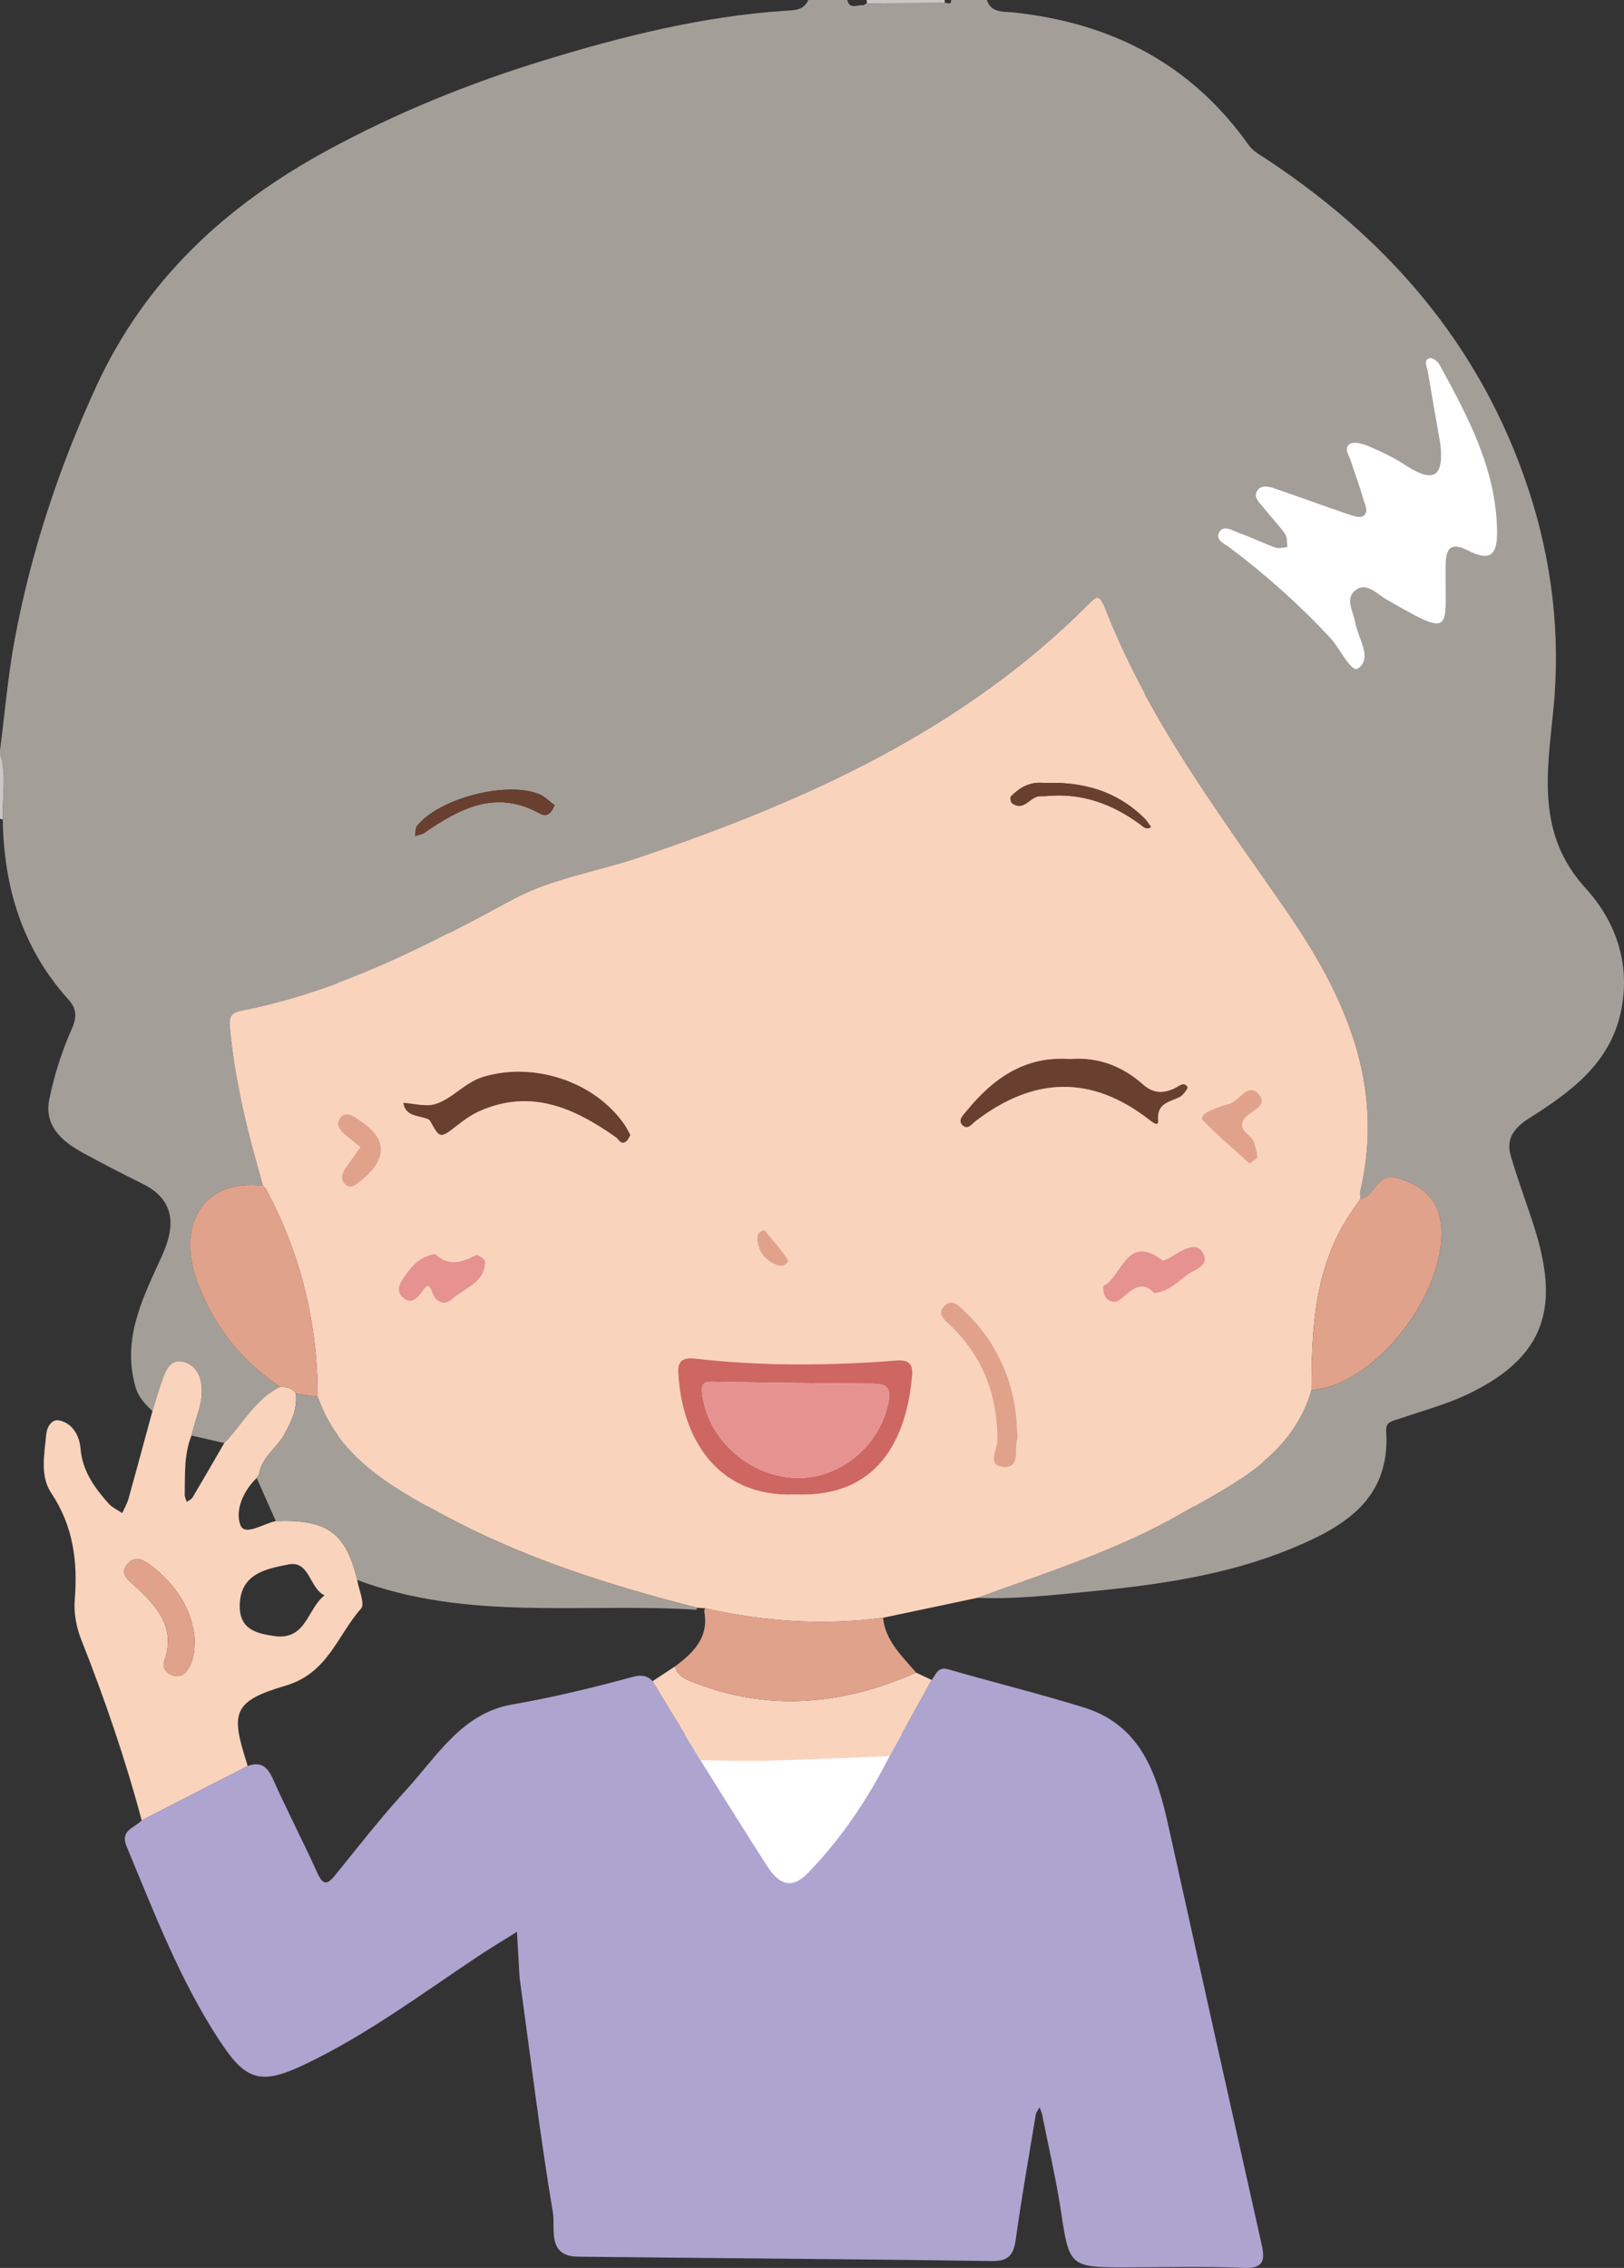   <svg xmlns="http://www.w3.org/2000/svg" viewBox="0 0 160.181 223.67">
   <rect x="0" y="0" width="160.181" height="223.67" fill="#333333" stroke="none"/>
   <g>
    <polygon points="149.541 68.409 108.803 68.409 108.803 27.67 143.576 35.266 150.543 53.04 149.541 68.409" style="fill:#fff;">
    </polygon>
    <rect x="67.526" y="171.017" width="41.276" height="32.249" style="fill:#fff;">
    </rect>
    <rect x="33.359" y="92.01" width="91.23" height="56.531" style="fill:#fff;">
    </rect>
    <path d="m93.816,0h3.522c.413,1.305,1.695,1.129,2.559,1.22,9.663,1.014,17.579,5.052,23.272,13.098.239.337.587.624.938.851,12.526,8.064,21.88,18.71,26.628,33.026,2.345,7.072,3.213,14.408,2.481,21.797-.619,6.245-1.7,12.255,3.177,17.606,2.993,3.285,4.455,7.472,3.497,12.107-1.07,5.173-4.957,7.98-9.05,10.571-1.388.879-2.333,1.958-1.84,3.663.63,2.18,1.416,4.314,2.13,6.47,2.446,7.389,2.255,13.042-6.427,17.125-2.15,1.011-4.484,1.632-6.743,2.406-.61.209-1.296.279-1.236,1.165.463,6.86-4.311,9.562-9.525,11.69-6.37,2.599-13.136,3.527-19.946,4.187-3.612.35-7.213.75-10.85.603,6.81-2.497,13.77-4.662,20.091-8.305,5.241-3.02,10.953-5.632,12.867-12.203,5.837-.303,12.792-8.737,12.82-15.439.013-3.071-1.581-4.643-4.37-5.455-2.03-.591-2.168,1.825-3.62,2.067-.006-.267-.069-.546-.01-.798,2.447-10.482-1.514-19.241-7.269-27.584-6.672-9.672-13.81-19.077-18.066-30.198-.415-1.086-.785-.777-1.408-.15-12.462,12.539-28.061,19.525-44.465,25.062-4.106,1.386-8.571,2.061-12.319,4.087-8.579,4.638-17.151,9.105-26.821,11.003-.859.169-1.264.436-1.163,1.555.484,5.373,1.781,10.559,3.278,15.711-6.125-.714-8.389,4.082-6.573,9.22,1.579,4.469,4.346,7.971,8.238,10.623-2.462,1.219-3.674,3.68-5.492,5.538-1.076-.247-2.153-.495-3.229-.742.35-1.7,1.243-3.293.961-5.12-.172-1.113-.775-1.933-1.825-2.167-1.109-.248-1.594.679-1.918,1.539-.412,1.091-.719,2.222-1.072,3.335-.722-.689-1.383-1.344-1.683-2.411-1.361-4.828.797-8.854,2.669-13.01,1.244-2.761,1.309-5.383-1.963-6.997-1.992-.982-3.967-2.002-5.915-3.069-2.074-1.136-3.821-2.67-3.278-5.288.491-2.367,1.234-4.724,2.216-6.929.558-1.253.444-2.019-.38-2.935-4.532-5.041-6.333-11.082-6.435-17.736C.208,78.632.677,76.456,0,74.326c0-.107,0-.214,0-.32.472-3.644.777-7.32,1.448-10.927,1.602-8.604,4.316-16.812,7.978-24.823,4.878-10.671,12.842-17.976,22.863-23.427,6.82-3.71,13.983-6.615,21.403-8.889,7.725-2.367,15.535-4.312,23.635-4.871.891-.062,1.927.017,2.4-1.068h3.842c.239,1.006,1.016.418,1.558.527.123-.066.246-.132.369-.198,2.569-.013,5.139-.026,7.708-.039.24-.018.615.248.61-.289Zm48.251,43.788c.415,3.657-.995,3.701-3.557,2.016-1.107-.727-2.336-1.287-3.557-1.812-.547-.235-1.374-.468-1.787-.221-.68.407-.1,1.144.084,1.722.388,1.218.852,2.414,1.192,3.644.159.577.633,1.352.003,1.766-.345.226-1.097-.059-1.623-.238-2.361-.805-4.702-1.672-7.063-2.478-.592-.202-1.36-.406-1.754.212-.42.659.238,1.182.619,1.665.693.877,1.482,1.683,2.127,2.592.231.325.162.864.23,1.305-.402.021-.848.165-1.197.04-1.201-.432-2.353-1.002-3.556-1.43-.647-.23-1.545-.882-1.99-.037-.387.733.586,1.119,1.113,1.516,3.539,2.67,6.836,5.601,9.856,8.857.978,1.055,2.071,3.515,2.769,3,1.427-1.053-.046-2.972-.314-4.535-.183-1.067-1.024-2.321.014-3.148,1.09-.869,2.081.317,2.988.842,6.869,3.976,5.843,3.154,5.924-3.26.023-1.791.502-2.373,2.247-1.496,1.842.925,2.85.755,2.829-1.805-.052-6.205-2.866-11.382-5.702-16.58-.166-.304-.73-.682-.961-.602-.634.222-.259.805-.185,1.241.408,2.41.833,4.817,1.253,7.224Zm-87.373,35.61c-.482-.345-.971-.859-1.569-1.096-3.248-1.287-9.86.465-11.991,3.156-.186.235-.133.659-.191.995.31-.104.665-.144.924-.322,3.499-2.418,7.068-4.298,11.38-1.895.61.34,1.13.066,1.446-.838Z" style="fill:#a49e99;">
    </path>
    <path d="m93.206.289c-2.569.013-5.139.026-7.709.039-.002-.11-.004-.219-.006-.329,2.562,0,5.123,0,7.685,0-.004.098.006.194.03.289Z" style="fill:#cbc7c4;">
    </path>
    <path d="m.266,80.788l-.14.01L0,80.733v-6.407c.677,2.13.208,4.306.266,6.462Z" style="fill:#cbc7c4;">
    </path>
    <path d="m96.401,157.583c-3.1.655-6.2,1.31-9.301,1.965-5.913.772-11.764.386-17.566-.937-.254-.017-.509-.033-.763-.049-8.74-2.224-17.317-4.948-25.265-9.273-5.03-2.737-10.089-5.602-12.17-11.528.01-7.269-1.679-14.113-5.116-20.521-.097-.105-.193-.21-.29-.316,0,0,.015.014.015.014-1.497-5.152-2.794-10.339-3.278-15.711-.101-1.119.304-1.386,1.163-1.555,9.67-1.898,18.242-6.365,26.821-11.003,3.747-2.026,8.212-2.701,12.319-4.087,16.404-5.537,32.003-12.523,44.465-25.062.624-.627.993-.936,1.408.15,4.256,11.121,11.394,20.526,18.066,30.198,5.755,8.342,9.716,17.101,7.269,27.584-.059.251.004.531.01.797-.392.561-.802,1.111-1.172,1.687-3.375,5.252-3.662,11.166-3.657,17.141-1.914,6.57-7.626,9.182-12.867,12.203-6.321,3.643-13.281,5.807-20.091,8.305Zm-17.941-10.193c8.226.341,10.968-5.569,11.51-11.743.156-1.784-1.179-1.492-2.175-1.419-6.425.467-12.841.499-19.248-.24-1.027-.119-1.709.128-1.652,1.308.302,6.233,3.593,12.421,11.565,12.094Zm-16.276-35.441c-.211-.379-.367-.718-.575-1.021-2.945-4.285-8.99-6.25-13.97-4.719-1.813.557-2.979,2.123-4.679,2.668-.954.306-2.121-.055-3.192-.116.26,1.461,1.644,1.195,2.549,1.665.044.023.079.074.104.12.99,1.786.975,1.767,2.761.376.654-.509,1.352-1.002,2.104-1.337,5.069-2.256,9.363-.315,13.461,2.574.318.224.492.791,1.013.417.19-.136.282-.408.425-.628Zm43.337-7.5c-4.447-.322-7.575,1.918-10.193,5.131-.3.368-.882.873-.414,1.371.52.554.947-.102,1.337-.4,5.671-4.338,11.364-4.582,17.097-.122.284.221.943.768.886.077-.144-1.718,1.089-1.804,2.107-2.302.362-.177.869-.874.787-1.004-.356-.564-.817-.089-1.213.105-1.144.559-2.153.557-3.186-.36-2.052-1.82-4.465-2.729-7.206-2.495Zm-5.257,35.601c-.268-3.522-1.725-7.488-5.026-10.64-.602-.575-1.333-1.459-2.142-.576-.733.8.162,1.427.727,1.976,3.168,3.077,4.549,6.851,4.549,11.233,0,.899-1.086,2.501.598,2.634,1.724.136,1.048-1.723,1.364-2.728.09-.287-.013-.634-.07-1.9Zm13.577-12.517c1.761-.188,2.614-1.535,3.878-2.173.764-.385,1.498-.879.916-1.827-.548-.893-1.386-.521-2.125-.165-.649.313-1.63,1.099-1.879.908-3.493-2.667-3.929,1.576-5.777,2.529-.115.059-.025.821.175,1.118.328.489.972.622,1.42.272,1.106-.866,2.08-2.077,3.393-.663Zm-70.911-3.872c-1.624.263-2.381,1.306-3.119,2.35-.453.641-.771,1.388-.028,1.998.815.669,1.341.037,1.829-.578.313-.394.619-1.102,1,0,.352,1.021,1.222,1.385,1.996.683,1.216-1.104,3.234-1.58,3.248-3.697.002-.228-.77-.733-.921-.647-1.441.818-2.824,1.084-4.005-.108Zm-7.383-10.524c-.584.819-1.092,1.495-1.558,2.198-.317.478-.413,1.009.04,1.463.437.437.846.214,1.267-.106q4.593-3.484-.07-6.362c-.045-.028-.084-.065-.128-.095-.528-.36-1.131-.572-1.552.029-.386.55-.131,1.131.368,1.553.512.433,1.043.845,1.634,1.32Zm87.698,1.628c.35-.275.791-.467.786-.646-.014-.491-.193-.984-.346-1.464-.253-.791-1.663-1.134-1.002-2.242.51-.855,2.532-1.237,1.477-2.482-1.107-1.306-1.969.809-3.098.988-.568.09-1.102.39-1.653.589-.489.176-1.088.668-.77.995,1.444,1.484,3.03,2.83,4.606,4.263Zm-19.332-37.557c-.373,0-.747.02-1.119-.004-1.257-.081-2.241.48-3.076,1.337-.1.103-.037.563.096.663,1.082.811,1.67-.419,2.511-.641.302-.08.636-.032.954-.062,3.424-.318,6.421.783,9.142,2.773.349.255.624.612,1.105.292-.209-.283-.386-.598-.632-.843-2.482-2.473-5.536-3.495-8.981-3.514Zm-28.5,44.127c-.689.091-.758.535-.713.963.136,1.3.896,2.138,2.11,2.523.467.148,1.066-.304.868-.616-.66-1.04-1.518-1.953-2.265-2.87Z" style="fill:#fad3bc;">
    </path>
    <path d="m13.973,179.519c-1.622-6.074-3.661-12.005-5.974-17.852-.477-1.206-.731-2.629-.626-3.914.309-3.776-.153-7.254-2.324-10.516-1.126-1.693-.669-3.842-.487-5.798.061-.658.514-1.526,1.306-1.346,1.347.307,1.972,1.55,2.073,2.756.186,2.238,1.379,3.866,2.763,5.426.357.402.898.64,1.354.953.21-.478.481-.938.62-1.436.803-2.871,1.574-5.751,2.357-8.628.352-1.113.66-2.244,1.072-3.335.325-.861.809-1.787,1.918-1.539,1.05.234,1.654,1.054,1.825,2.167.281,1.826-.611,3.42-.961,5.12-.758,1.881-.627,3.867-.67,5.831-.005.237.132.478.204.716.195-.146.458-.251.573-.445,1.056-1.778,2.086-3.571,3.123-5.36,1.818-1.859,3.03-4.319,5.491-5.538.613.005,1.206.057,1.568.661.163,1.507-.439,2.78-1.155,4.048-.773,1.368-2.271,2.278-2.497,3.983-.08.105-.161.209-.241.314l.032-.025c-1.338,1.292-2.154,3.216-1.603,4.649.431,1.122,2.275-.155,3.488-.397,5.086-.179,6.9,1.133,8.036,5.81.151.963.784,2.355.373,2.819-2.336,2.635-3.257,6.374-7.451,7.605-5.199,1.527-5.411,2.668-3.817,7.618.033.101.051.207.076.31-3.481,1.782-6.963,3.564-10.444,5.346Zm13.206-18.149c3.056.349,3.157-2.781,4.841-4.029-1.509-.678-1.466-3.463-3.56-3.052-2.21.433-4.798.908-4.812,4.095-.011,2.393,1.762,2.735,3.53,2.986Zm-7.976.313c-.217-2.831-1.778-5.374-4.373-7.341-.74-.561-1.56-.934-2.26-.087-.763.923-.008,1.491.66,2.098,2.185,1.988,4.148,4.09,2.979,7.441-.207.593.065,1.064.581,1.339.576.308,1.157.237,1.586-.286.638-.778.814-1.717.826-3.165Z" style="fill:#fad3bc;">
    </path>
    <path d="m129.359,137.075c-.004-5.975.282-11.889,3.657-17.141.37-.576.78-1.125,1.172-1.687,1.452-.241,1.59-2.657,3.62-2.066,2.789.812,4.383,2.383,4.37,5.455-.028,6.702-6.983,15.136-12.82,15.439Z" style="fill:#e1a28b;">
    </path>
    <path d="m29.178,137.441c-.362-.604-.955-.656-1.568-.661-3.891-2.651-6.659-6.154-8.237-10.623-1.815-5.139.448-9.934,6.573-9.22,0,0-.015-.014-.015-.014.097.105.193.21.29.316,3.437,6.408,5.126,13.253,5.116,20.522-.72-.106-1.439-.213-2.159-.32Z" style="fill:#e1a28b;">
    </path>
    <path d="m54.693,79.398c-.316.904-.836,1.177-1.446.838-4.312-2.402-7.881-.523-11.38,1.895-.259.179-.613.218-.924.322.058-.336.005-.761.191-.995,2.13-2.691,8.743-4.443,11.991-3.156.598.237,1.087.751,1.569,1.096Z" style="fill:#693f2f;">
    </path>
    <path d="m13.973,179.519c3.481-1.782,6.963-3.564,10.443-5.345,1.295-.469,1.959.035,2.51,1.281,1.377,3.115,2.972,6.134,4.367,9.242.603,1.343,1.033,1.148,1.813.184,2.278-2.814,4.507-5.68,6.95-8.346,3.051-3.331,5.507-7.576,10.46-8.433,4.037-.698,7.993-1.664,11.936-2.731.676-.183,1.38-.172,1.913.433,1.576,2.599,3.152,5.198,4.727,7.797,2.196,3.497,4.363,7.012,6.602,10.481,1.021,1.582,2.287,2.389,3.951.681,3.327-3.416,5.944-7.325,8.091-11.565,1.384-2.506,2.768-5.011,4.152-7.517.447-.514.576-1.359,1.668-1.042,4.434,1.288,8.925,2.387,13.333,3.752,5.673,1.757,7.226,6.583,8.354,11.684,3.046,13.77,6.117,27.535,9.2,41.297.36,1.609.156,2.376-1.835,2.292-3.994-.169-8-.05-12.002-.05-4.998,0-5.169-.237-5.917-5.264-.49-3.294-1.251-6.548-1.901-9.818-.048-.241-.172-.467-.26-.7-.127.246-.326.48-.369.741-.68,4.094-1.399,8.182-1.973,12.291-.214,1.532-.701,2.15-2.389,2.126-13.598-.197-27.199-.274-40.798-.429-3.076-.035-2.21-2.817-2.461-4.324-1.257-7.535-2.182-15.125-3.223-22.695-.029-.211-.062-.422-.074-.634-.086-1.463-.167-2.927-.25-4.39-1.333.839-2.686,1.647-3.994,2.522-5.496,3.674-10.823,7.628-16.811,10.5-4.459,2.138-5.901,1.722-8.532-2.287-3.919-5.971-6.441-12.617-9.171-19.164-.674-1.615.829-1.812,1.49-2.569Z" style="fill:#aea4d0;">
    </path>
    <path d="m69.093,173.601c-1.576-2.599-3.152-5.198-4.727-7.796.739-.486,1.478-.973,2.217-1.46.197.926,1.015,1.254,1.714,1.532,7.478,2.97,14.823,2.287,22.054-.919.513.241,1.025.482,1.538.723-1.384,2.506-2.768,5.011-4.152,7.518-4.031.154-8.061.341-12.093.446-2.182.057-4.367-.025-6.551-.044Z" style="fill:#fad3bc;">
    </path>
    <path d="m90.351,164.957c-7.231,3.206-14.576,3.889-22.054.919-.699-.278-1.517-.606-1.714-1.532,1.816-1.36,3.374-2.857,2.875-5.442.033-.095.058-.193.076-.292,5.801,1.323,11.653,1.709,17.565.937.232,2.315,1.892,3.772,3.251,5.41Z" style="fill:#e1a28b;">
    </path>
    <path d="m29.178,137.441c.72.107,1.439.213,2.159.32,2.08,5.926,7.14,8.791,12.169,11.528,7.948,4.325,16.525,7.049,25.266,9.273-.05.057-.071.123-.061.198-11.182-.709-22.589,1.155-33.474-2.938-1.136-4.677-2.949-5.988-8.036-5.81-.628-1.417-1.256-2.835-1.884-4.252,0,0-.032.025-.032.025.08-.105.161-.209.241-.314.226-1.706,1.725-2.615,2.497-3.983.716-1.268,1.318-2.541,1.155-4.048Z" style="fill:#a49e99;">
    </path>
    <path d="m78.46,147.389c-7.972.326-11.263-5.862-11.565-12.094-.057-1.179.624-1.426,1.652-1.308,6.407.739,12.823.707,19.248.24.996-.072,2.331-.364,2.175,1.419-.541,6.174-3.283,12.084-11.51,11.743Zm.327-1.632c4.296-.006,8.191-3.407,8.882-7.72.202-1.263-.399-1.568-1.521-1.575-5.318-.034-10.635-.093-15.952-.191-.995-.018-1.017.486-.931,1.206.545,4.563,4.823,8.286,9.521,8.28Z" style="fill:#ce6662;">
    </path>
    <path d="m62.184,111.949c-.143.219-.235.492-.425.628-.521.374-.695-.193-1.013-.417-4.098-2.889-8.392-4.83-13.461-2.574-.752.335-1.45.828-2.104,1.337-1.786,1.391-1.771,1.409-2.761-.376-.025-.046-.06-.097-.104-.12-.905-.47-2.29-.204-2.549-1.665,1.071.061,2.239.422,3.192.116,1.7-.545,2.866-2.111,4.679-2.668,4.98-1.531,11.026.433,13.97,4.719.208.303.364.642.575,1.021Z" style="fill:#693f2f;">
    </path>
    <path d="m105.521,104.449c2.742-.234,5.155.675,7.206,2.495,1.033.917,2.042.919,3.186.36.396-.194.857-.668,1.213-.105.082.13-.425.827-.787,1.004-1.018.499-2.251.585-2.107,2.302.058.691-.601.144-.886-.077-5.733-4.459-11.426-4.216-17.097.122-.39.298-.817.954-1.337.4-.467-.498.114-1.002.414-1.371,2.618-3.213,5.746-5.454,10.193-5.131Z" style="fill:#693f2f;">
    </path>
    <path d="m100.264,140.05c.057,1.265.16,1.613.07,1.9-.316,1.005.36,2.864-1.364,2.728-1.684-.133-.598-1.735-.598-2.634,0-4.383-1.382-8.157-4.549-11.233-.564-.548-1.459-1.176-.727-1.976.809-.883,1.54.001,2.142.576,3.302,3.152,4.758,7.118,5.026,10.64Z" style="fill:#e1a28b;">
    </path>
    <path d="m113.841,127.533c-1.312-1.414-2.287-.203-3.393.663-.448.351-1.092.217-1.42-.272-.2-.297-.29-1.059-.175-1.118,1.848-.953,2.283-5.196,5.777-2.529.249.19,1.23-.595,1.879-.908.739-.356,1.577-.728,2.125.165.582.949-.152,1.442-.916,1.827-1.264.638-2.117,1.984-3.878,2.173Z" style="fill:#e59291;">
    </path>
    <path d="m42.93,123.661c1.181,1.193,2.564.926,4.005.108.151-.086.923.419.921.647-.015,2.117-2.032,2.593-3.248,3.697-.774.702-1.643.338-1.996-.683-.38-1.102-.687-.393-1,0-.488.615-1.014,1.247-1.829.578-.743-.61-.426-1.357.028-1.998.738-1.044,1.495-2.087,3.119-2.35Z" style="fill:#e59291;">
    </path>
    <path d="m35.548,113.137c-.59-.475-1.121-.887-1.634-1.32-.5-.422-.754-1.003-.368-1.553.421-.601,1.025-.389,1.552-.029.044.03.083.068.128.095q4.666,2.88.07,6.362c-.421.32-.83.543-1.267.106-.453-.453-.357-.985-.04-1.463.467-.703.975-1.379,1.558-2.198Z" style="fill:#e1a28b;">
    </path>
    <path d="m123.246,114.764c-1.576-1.433-3.162-2.779-4.606-4.263-.318-.327.281-.819.77-.995.552-.198,1.085-.499,1.653-.589,1.129-.179,1.991-2.294,3.098-.988,1.055,1.245-.966,1.627-1.477,2.482-.661,1.108.749,1.451,1.002,2.242.153.48.332.973.346,1.464.005.179-.435.371-.786.646Z" style="fill:#e1a28b;">
    </path>
    <path d="m103.914,77.207c3.444.018,6.499,1.041,8.981,3.514.246.245.423.56.632.843-.481.32-.756-.037-1.105-.292-2.721-1.989-5.718-3.091-9.142-2.773-.318.03-.652-.018-.954.062-.841.223-1.429,1.453-2.511.641-.133-.1-.196-.56-.096-.663.835-.856,1.819-1.418,3.076-1.337.371.024.746.004,1.119.004Z" style="fill:#693f2f;">
    </path>
    <path d="m75.414,121.334c.747.918,1.606,1.831,2.265,2.87.198.312-.402.764-.868.616-1.214-.385-1.974-1.223-2.11-2.523-.045-.428.024-.872.713-.963Z" style="fill:#e1a28b;">
    </path>
    <path d="m26.22,117.239c-.097-.105-.193-.211-.29-.316.097.105.193.211.29.316Z" style="fill:#a49e99;">
    </path>
    <path d="m19.203,161.683c-.012,1.448-.187,2.386-.826,3.165-.429.523-1.011.594-1.586.286-.516-.276-.788-.746-.581-1.339,1.168-3.351-.794-5.453-2.979-7.441-.668-.607-1.423-1.175-.66-2.098.7-.846,1.52-.474,2.26.087,2.595,1.966,4.156,4.51,4.373,7.341Z" style="fill:#e1a28b;">
    </path>
    <path d="m78.787,145.757c-4.698.006-8.977-3.718-9.521-8.28-.086-.72-.064-1.225.931-1.206,5.317.099,10.634.157,15.952.191,1.122.007,1.723.312,1.521,1.575-.691,4.313-4.586,7.715-8.882,7.72Z" style="fill:#e59291;">
    </path>
   </g>
  </svg>
